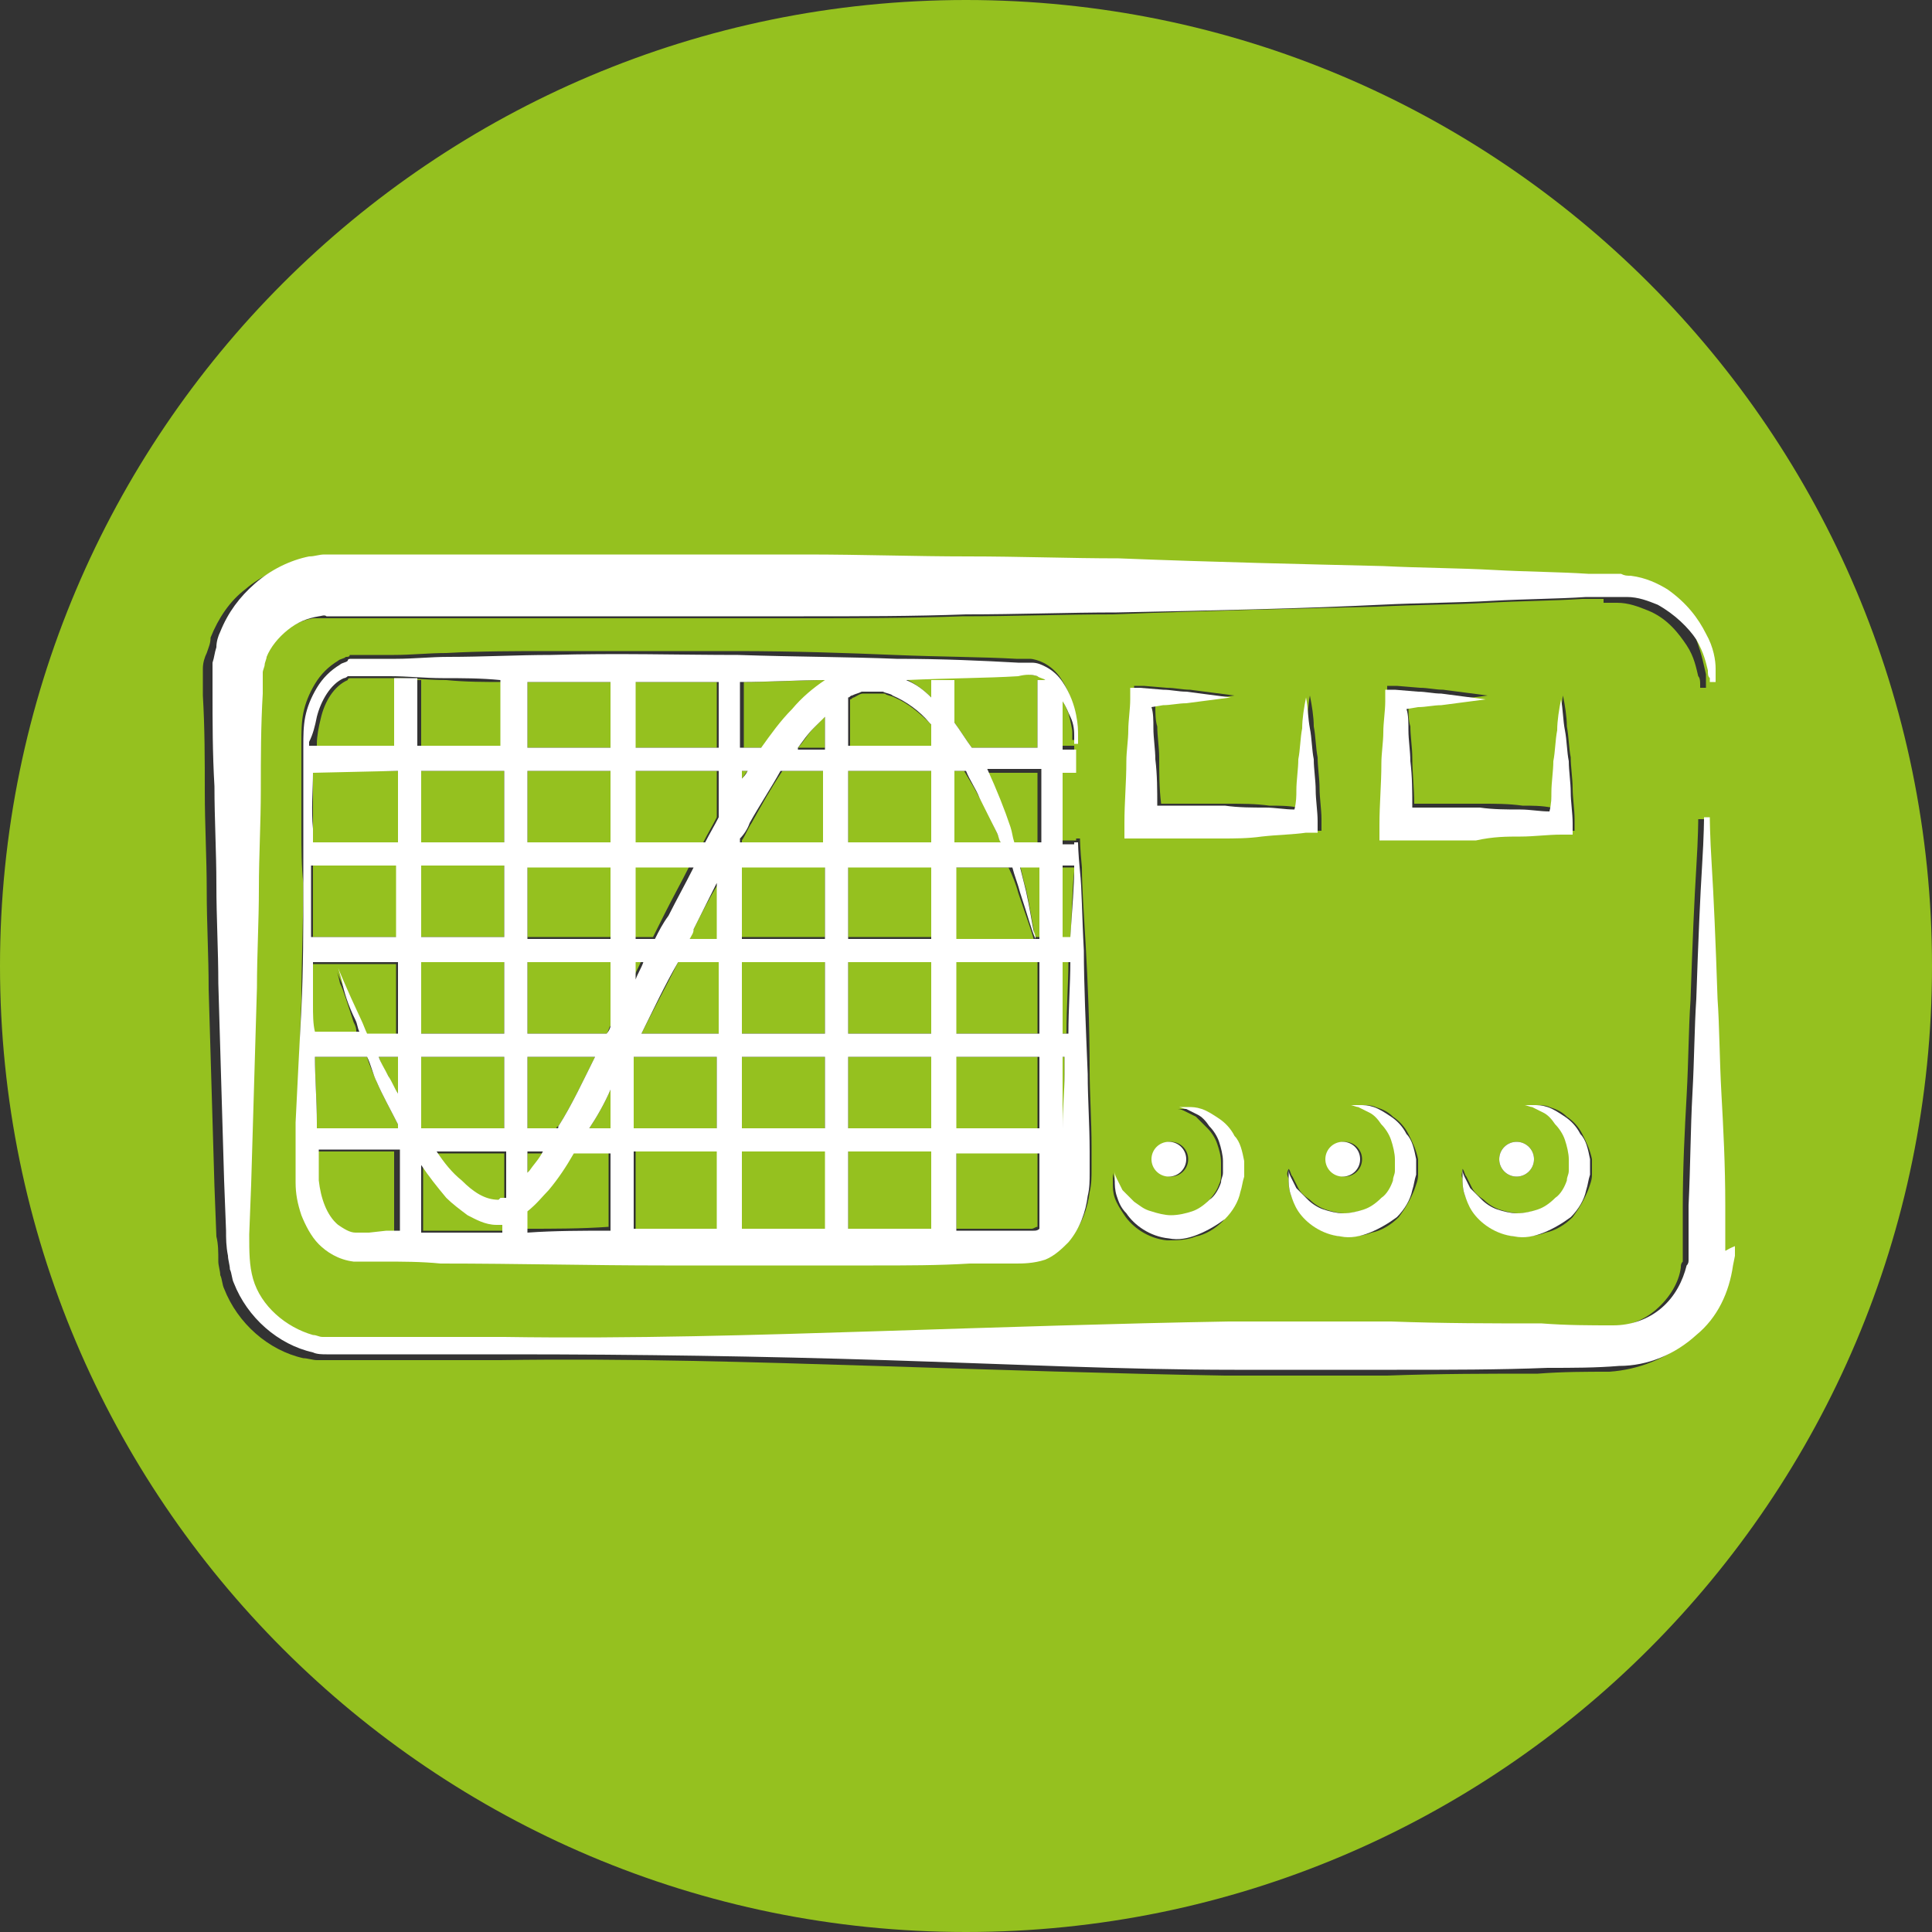 <?xml version="1.0" encoding="utf-8"?>
<!-- Generator: Adobe Illustrator 19.1.0, SVG Export Plug-In . SVG Version: 6.00 Build 0)  -->
<svg version="1.1" id="Ebene_1" xmlns="http://www.w3.org/2000/svg" xmlns:xlink="http://www.w3.org/1999/xlink" x="0px" y="0px"
	 viewBox="0 0 100 100" enable-background="new 0 0 100 100" xml:space="preserve">
<rect x="0" y="0" width="100" height="100" fill="#333333" stroke="none"/>
<g>
	<path fill="#95C11F" d="M37.2,49.8h-2.1c-0.6,1.2-1.3,2.5-1.9,3.7h4V49.8z"/>
	<path fill="#95C11F" d="M32.8,44.8v3.7h1c0.2-0.4,0.4-0.8,0.6-1.2c0.4-0.8,0.9-1.7,1.3-2.5H32.8z"/>
	<rect x="32.8" y="54.7" fill="#95C11F" width="4.3" height="3.7"/>
	<path fill="#95C11F" d="M31.6,59.6h-1.9c-0.4,0.7-0.8,1.3-1.3,1.9c-0.3,0.4-0.7,0.8-1.1,1.1c0,0,0,0-0.1,0v1c1.5,0,2.9,0,4.3-0.1
		V59.6z"/>
	<path fill="#95C11F" d="M35.9,48.1c-0.1,0.2-0.2,0.3-0.2,0.5h1.5v-2.9C36.7,46.5,36.3,47.3,35.9,48.1z"/>
	<path fill="#95C11F" d="M30.5,58.4h1.1v-2C31.3,57.1,30.9,57.8,30.5,58.4z"/>
	<rect x="38.4" y="44.8" fill="#95C11F" width="4.3" height="3.7"/>
	<rect x="38.4" y="54.7" fill="#95C11F" width="4.3" height="3.7"/>
	<path fill="#95C11F" d="M42.7,43.6v-3.7h-2.2c-0.6,0.9-1.1,1.8-1.6,2.7c-0.2,0.3-0.3,0.6-0.5,0.9v0.2H42.7z"/>
	<path fill="#95C11F" d="M42.1,37.7c-0.3,0.3-0.5,0.7-0.8,1h1.4v-1.7C42.5,37.3,42.3,37.5,42.1,37.7z"/>
	<rect x="38.4" y="49.8" fill="#95C11F" width="4.3" height="3.7"/>
	<path fill="#95C11F" d="M27.3,60.8c0,0,0.1-0.1,0.1-0.1c0.2-0.3,0.5-0.7,0.7-1h-0.8V60.8z"/>
	<path fill="#95C11F" d="M38.4,40.3c0.1-0.1,0.2-0.3,0.3-0.4h-0.3V40.3z"/>
	<path fill="#95C11F" d="M20.6,58.2c-0.4-0.8-0.8-1.5-1.1-2.2c-0.2-0.5-0.4-0.9-0.5-1.3h-2.7c0,1.1,0.1,2.3,0.1,3.4l0,0.3h4.2V58.2z
		"/>
	<path fill="#95C11F" d="M27.3,54.7v3.7h1.5c0,0,0-0.1,0.1-0.1c0.7-1.1,1.3-2.4,1.9-3.6H27.3z"/>
	<path fill="#95C11F" d="M20.6,43.6v-3.7h-4.4c0,0,0,0,0,0.1c0,1,0,2,0,3c0,0.2,0,0.5,0,0.7H20.6z"/>
	<path fill="#95C11F" d="M20.6,44.8h-4.4c0,0.4,0,0.7,0,1.1c0,0.9,0,1.8,0,2.6h4.4V44.8z"/>
	<path fill="#95C11F" d="M18.3,52.9c-0.3-0.9-0.5-1.6-0.7-2c-0.1-0.5-0.2-0.7-0.2-0.7s0.4,1,1.2,2.7c0.1,0.2,0.2,0.5,0.3,0.7h1.6
		v-3.7h-4.4c0,0.7,0,1.5,0,2.2c0,0.5,0,1,0,1.5h2.3C18.5,53.3,18.4,53.1,18.3,52.9z"/>
	<path fill="#95C11F" d="M50,0C22.4,0,0,22.4,0,50c0,27.6,22.4,50,50,50c27.6,0,50-22.4,50-50C100,22.4,77.6,0,50,0z M89.3,64.9
		l0,0.4l-0.1,0.5c-0.2,1.3-0.9,2.6-1.9,3.6c-1,0.9-2.5,1.5-4,1.6c-1.2,0-2.4,0-3.7,0.1c-2.5,0-5.1,0-7.8,0.1c-1.4,0-2.7,0-4.1,0
		c-1.4,0-2.8,0-4.3,0c-5.8-0.1-11.8-0.3-18.1-0.5c-6.3-0.2-12.8-0.4-19.4-0.3c-1.6,0-3.3,0-5,0c-0.8,0-1.7,0-2.5,0l-1.3,0l-0.2,0
		l-0.2,0l-0.3,0c-0.2,0-0.5-0.1-0.7-0.1c-1.8-0.4-3.4-1.8-4.1-3.6c-0.1-0.2-0.1-0.5-0.2-0.7c0-0.2-0.1-0.5-0.1-0.7
		c0-0.5,0-0.9-0.1-1.3l-0.1-2.6c-0.1-3.4-0.2-6.8-0.3-10.2c0-1.7-0.1-3.4-0.1-5.1c0-1.7-0.1-3.4-0.1-5.1c0-1.7,0-3.3-0.1-5l0-0.3
		l0-0.2l0-0.2l0-0.3c0-0.1,0-0.3,0-0.4c0-0.3,0.1-0.6,0.2-0.8c0.1-0.3,0.2-0.5,0.2-0.8c0.4-1,1-1.9,1.8-2.5c0.8-0.7,1.8-1.1,2.8-1.4
		c0.3,0,0.5-0.1,0.8-0.1l0.4,0c0.1,0,0.2,0,0.3,0c0.4,0,0.8,0,1.2,0c1.6,0,3.2,0,4.8,0c3.1,0,6.2,0,9.3,0c1.5,0,3,0,4.5,0
		c1.5,0,2.9,0,4.4,0c2.9,0,5.7,0,8.4,0.1c2.7,0,5.3,0.1,7.8,0.1c5,0.1,9.6,0.2,13.7,0.4c2,0.1,4,0.1,5.7,0.2
		c1.8,0.1,3.4,0.1,4.9,0.2c0.4,0,0.7,0,1.1,0l0.3,0l0.1,0l0.1,0l0,0l0.1,0c0.2,0,0.3,0,0.5,0.1c0.7,0.1,1.4,0.4,1.9,0.7
		c1.1,0.7,1.7,1.6,2,2.3c0.3,0.8,0.4,1.4,0.5,1.8c0,0.2,0,0.4,0,0.5c0,0.1,0,0.2,0,0.2h-0.3c0,0,0-0.1,0-0.2c0-0.1,0-0.3-0.1-0.4
		c-0.1-0.4-0.2-1-0.6-1.6c-0.4-0.6-1-1.4-2-1.8c-0.5-0.2-1-0.4-1.6-0.4c-0.1,0-0.3,0-0.5,0l-0.1,0h0c0,0,0,0,0,0l-0.1,0L83,31
		c-0.3,0-0.7,0-1.1,0c-1.5,0.1-3.1,0.1-4.9,0.2c-1.8,0.1-3.7,0.1-5.7,0.2c-4.1,0.1-8.7,0.2-13.7,0.4c-2.5,0-5.1,0.1-7.8,0.1
		C47,32,44.2,32,41.3,32c-1.4,0-2.9,0-4.4,0c-1.5,0-3,0-4.5,0c-3,0-6.1,0-9.3,0c-1.6,0-3.2,0-4.8,0c-0.4,0-0.8,0-1.2,0
		c-0.1,0-0.2,0-0.3,0l-0.2,0c-0.1,0-0.3,0-0.4,0c-0.6,0.1-1.1,0.4-1.6,0.7c-0.5,0.4-0.8,0.9-1.1,1.4c0,0.1-0.1,0.3-0.1,0.4
		c0,0.1-0.1,0.3-0.1,0.4c0,0.1,0,0.1,0,0.2l0,0.3l0,0.1c0,0,0,0.1,0,0l0,0.2l0,0.3c0,1.7,0,3.3-0.1,5c0,1.7-0.1,3.4-0.1,5.1
		c0,1.7-0.1,3.4-0.1,5.1c-0.1,3.4-0.2,6.8-0.3,10.2l-0.1,2.6c0,0.9-0.1,1.6,0.2,2.3c0.4,1.4,1.6,2.6,3.1,2.9c0.2,0,0.3,0.1,0.5,0.1
		l0.3,0l0.2,0l0.1,0l1.3,0c0.8,0,1.7,0,2.5,0c1.7,0,3.3,0,5,0c6.6,0,13.1-0.1,19.4-0.3c6.3-0.2,12.4-0.5,18.1-0.5c1.4,0,2.9,0,4.3,0
		c1.4,0,2.8,0,4.1,0c2.7,0,5.3,0,7.8,0.1c1.3,0,2.5,0,3.7,0.1c0.9,0,1.8-0.3,2.5-0.9c0.7-0.6,1.2-1.4,1.3-2.2c0-0.1,0-0.2,0.1-0.3
		l0-0.4l0-0.1c0,0.1,0,0,0,0v-0.1l0-0.2l0-0.4c0-0.5,0-1.1,0-1.6c0-2.1,0.1-4,0.2-5.8c0.1-1.8,0.1-3.5,0.2-4.9
		c0.1-3,0.2-5.3,0.3-6.9c0.1-1.6,0.1-2.5,0.1-2.5h0.3c0,0,0.1,0.9,0.1,2.5c0.1,1.6,0.2,3.9,0.3,6.9c0.1,1.5,0.1,3.1,0.2,4.9
		c0.1,1.8,0.1,3.7,0.2,5.8c0,0.5,0,1,0,1.6l0,0.4l0,0.2l0,0.1c0,0,0,0,0,0.1L89.3,64.9z M60.5,63c0.4,0,0.7-0.1,1.1-0.2
		c0.3-0.1,0.7-0.3,0.9-0.6c0.3-0.3,0.5-0.6,0.6-0.9c0.1-0.2,0.1-0.4,0.1-0.5c0-0.1,0-0.2,0-0.3c0-0.1,0-0.2,0-0.3
		c0-0.4-0.1-0.7-0.2-1c-0.1-0.3-0.3-0.6-0.5-0.8c-0.2-0.2-0.4-0.4-0.6-0.6c-0.2-0.1-0.4-0.2-0.6-0.3c-0.2-0.1-0.3-0.1-0.4-0.1
		c-0.1,0-0.2,0-0.2,0s0.1,0,0.2,0c0.1,0,0.3,0,0.5,0c0.2,0,0.5,0,0.7,0.1c0.3,0.1,0.6,0.2,0.9,0.5c0.3,0.2,0.6,0.5,0.8,0.9
		c0.2,0.4,0.4,0.8,0.5,1.3c0,0.1,0,0.2,0,0.4c0,0.1,0,0.2,0,0.4c0,0.3-0.1,0.5-0.2,0.8c-0.2,0.5-0.5,1-0.8,1.4
		c-0.4,0.4-0.9,0.7-1.4,0.8c-0.5,0.2-1,0.2-1.5,0.2c-1-0.1-1.8-0.7-2.2-1.3c-0.2-0.3-0.4-0.6-0.5-0.9c-0.1-0.3-0.1-0.5-0.1-0.8
		c0-0.2,0-0.4,0-0.5c0-0.1,0-0.2,0-0.2s0,0.1,0,0.2c0,0.1,0.1,0.3,0.1,0.4c0.1,0.2,0.2,0.4,0.3,0.6c0.1,0.2,0.3,0.4,0.6,0.6
		c0.2,0.2,0.5,0.4,0.8,0.5C59.9,62.9,60.2,63,60.5,63z M59.7,60c0-0.5,0.4-0.9,0.9-0.9c0.5,0,0.9,0.4,0.9,0.9c0,0.5-0.4,0.9-0.9,0.9
		C60.1,60.9,59.7,60.5,59.7,60z M63.4,43.3c-1.4,0-2.8,0-4.2,0l-0.8,0l0-0.8c0-1.1,0-2.1,0.1-3.2c0-0.5,0.1-1.1,0.1-1.6
		c0-0.5,0.1-1.1,0.1-1.6l0-0.6l0.5,0l1.2,0.1c0.4,0,0.8,0.1,1.2,0.1c0.8,0.1,1.5,0.2,2.3,0.3c-0.8,0.1-1.5,0.2-2.3,0.3
		c-0.4,0-0.8,0.1-1.2,0.1l-0.6,0.1c0,0.4,0,0.8,0.1,1.1c0,0.5,0.1,1.1,0.1,1.6c0,0.8,0,1.6,0.1,2.4c1.2,0,2.3,0,3.5,0
		c0.7,0,1.4,0,2.1,0.1c0.5,0,1,0,1.5,0.1c0-0.3,0-0.6,0.1-1c0-0.5,0.1-1.1,0.1-1.6c0.1-0.5,0.1-1.1,0.2-1.6c0.1-0.5,0.1-1.1,0.2-1.6
		c0.1,0.5,0.2,1.1,0.2,1.6c0.1,0.5,0.1,1.1,0.2,1.6c0,0.5,0.1,1.1,0.1,1.6c0,0.5,0.1,1.1,0.1,1.6l0,0.6l-0.6,0
		c-0.7,0-1.4,0.1-2.1,0.1C64.8,43.3,64.1,43.3,63.4,43.3z M66.7,60.5c0-0.1,0-0.2,0-0.2S66.7,60.4,66.7,60.5
		c0.1,0.1,0.1,0.3,0.2,0.4c0.1,0.2,0.2,0.4,0.3,0.6c0.1,0.2,0.3,0.4,0.6,0.6c0.2,0.2,0.5,0.4,0.8,0.5c0.3,0.1,0.7,0.2,1,0.2
		c0.4,0,0.7-0.1,1.1-0.2c0.3-0.1,0.7-0.3,0.9-0.6c0.3-0.3,0.5-0.6,0.6-0.9c0.1-0.2,0.1-0.4,0.1-0.5c0-0.1,0-0.2,0-0.3
		c0-0.1,0-0.2,0-0.3c0-0.4-0.1-0.7-0.2-1c-0.1-0.3-0.3-0.6-0.5-0.8c-0.2-0.2-0.4-0.4-0.6-0.6c-0.2-0.1-0.4-0.2-0.6-0.3
		c-0.2-0.1-0.3-0.1-0.4-0.1c-0.1,0-0.2,0-0.2,0s0.1,0,0.2,0c0.1,0,0.3,0,0.5,0c0.2,0,0.5,0,0.7,0.1c0.3,0.1,0.6,0.2,0.9,0.5
		c0.3,0.2,0.6,0.5,0.8,0.9c0.2,0.4,0.4,0.8,0.5,1.3c0,0.1,0,0.2,0,0.4c0,0.1,0,0.2,0,0.4c0,0.3-0.1,0.5-0.2,0.8
		c-0.2,0.5-0.5,1-0.8,1.4c-0.4,0.4-0.9,0.7-1.4,0.8c-0.5,0.2-1,0.2-1.5,0.2c-1-0.1-1.8-0.7-2.2-1.3c-0.2-0.3-0.4-0.6-0.5-0.9
		c-0.1-0.3-0.1-0.5-0.1-0.8C66.6,60.8,66.6,60.7,66.7,60.5z M68.7,60c0-0.5,0.4-0.9,0.9-0.9c0.5,0,0.9,0.4,0.9,0.9
		c0,0.5-0.4,0.9-0.9,0.9C69.1,60.9,68.7,60.5,68.7,60z M72.3,43.3l-0.8,0l0-0.8c0-1.1,0-2.1,0.1-3.2c0-0.5,0.1-1.1,0.1-1.6
		c0-0.5,0.1-1.1,0.1-1.6l0-0.6l0.5,0l1.2,0.1c0.4,0,0.8,0.1,1.2,0.1c0.8,0.1,1.5,0.2,2.3,0.3c-0.8,0.1-1.5,0.2-2.3,0.3
		c-0.4,0-0.8,0.1-1.2,0.1l-0.6,0.1c0,0.4,0,0.8,0.1,1.1c0,0.5,0.1,1.1,0.1,1.6c0,0.8,0.1,1.6,0.1,2.4c1.2,0,2.3,0,3.5,0
		c0.7,0,1.4,0,2.1,0.1c0.5,0,1,0,1.5,0.1c0-0.3,0-0.6,0.1-1c0-0.5,0.1-1.1,0.1-1.6c0.1-0.5,0.1-1.1,0.2-1.6c0.1-0.5,0.1-1.1,0.2-1.6
		c0.1,0.5,0.2,1.1,0.2,1.6c0.1,0.5,0.1,1.1,0.2,1.6c0,0.5,0.1,1.1,0.1,1.6c0,0.5,0.1,1.1,0.1,1.6l0,0.6l-0.6,0
		c-0.7,0-1.4,0.1-2.1,0.1c-0.7,0-1.4,0-2.1,0.1C75.1,43.3,73.7,43.3,72.3,43.3z M79.4,60c0,0.5-0.4,0.9-0.9,0.9
		c-0.5,0-0.9-0.4-0.9-0.9c0-0.5,0.4-0.9,0.9-0.9C79,59.1,79.4,59.5,79.4,60z M75.7,60.5c0-0.1,0-0.2,0-0.2S75.7,60.4,75.7,60.5
		c0.1,0.1,0.1,0.3,0.2,0.4c0.1,0.2,0.2,0.4,0.3,0.6c0.1,0.2,0.3,0.4,0.6,0.6c0.2,0.2,0.5,0.4,0.8,0.5c0.3,0.1,0.7,0.2,1,0.2
		c0.4,0,0.7-0.1,1.1-0.2c0.3-0.1,0.7-0.3,0.9-0.6c0.3-0.3,0.5-0.6,0.6-0.9c0.1-0.2,0.1-0.4,0.1-0.5c0-0.1,0-0.2,0-0.3
		c0-0.1,0-0.2,0-0.3c0-0.4-0.1-0.7-0.2-1c-0.1-0.3-0.3-0.6-0.5-0.8c-0.2-0.2-0.4-0.4-0.6-0.6c-0.2-0.1-0.4-0.2-0.6-0.3
		c-0.2-0.1-0.3-0.1-0.4-0.1c-0.1,0-0.2,0-0.2,0s0.1,0,0.2,0c0.1,0,0.3,0,0.5,0c0.2,0,0.5,0,0.7,0.1c0.3,0.1,0.6,0.2,0.9,0.5
		c0.3,0.2,0.6,0.5,0.8,0.9c0.2,0.4,0.4,0.8,0.5,1.3c0,0.1,0,0.2,0,0.4c0,0.1,0,0.2,0,0.4c0,0.3-0.1,0.5-0.2,0.8
		c-0.2,0.5-0.5,1-0.8,1.4c-0.4,0.4-0.9,0.7-1.4,0.8c-0.5,0.2-1,0.2-1.5,0.2c-1-0.1-1.8-0.7-2.2-1.3c-0.2-0.3-0.4-0.6-0.5-0.9
		c-0.1-0.3-0.1-0.5-0.1-0.8C75.6,60.8,75.7,60.7,75.7,60.5z M15.6,42.9c0-1,0-2,0-3c0-0.5,0-1,0-1.5c0-0.5,0-1,0.1-1.5
		c0.1-0.5,0.3-1,0.6-1.5c0.3-0.5,0.7-0.9,1.2-1.2c0.1-0.1,0.3-0.1,0.4-0.2c0.1,0,0.2,0,0.2-0.1c0.1,0,0.2,0,0.2,0l0.2,0l0.2,0l0.3,0
		c0.5,0,0.9,0,1.4,0c0.9,0,1.8-0.1,2.7-0.1c1.8-0.1,3.6-0.1,5.3-0.1c3.4,0,6.7,0,9.7,0c3,0,5.8,0.1,8.2,0.2c2.4,0.1,4.6,0.1,6.3,0.2
		c0.2,0,0.4,0,0.7,0c0.2,0,0.5,0.1,0.7,0.2c0.4,0.2,0.7,0.5,0.9,0.8c0,0,0,0,0,0h0v0c0.4,0.6,0.6,1.2,0.7,1.7
		c0.1,0.5,0.1,0.9,0.1,1.1c0,0.2,0,0.4,0,0.4l-0.2,0c0,0,0-0.1,0-0.4c0-0.2-0.1-0.6-0.2-1c-0.1-0.2-0.2-0.5-0.4-0.8v2.5h0.7v1.2H55
		v3.7h0.7c0,0,0-0.1,0-0.1h0.2c0,0,0,0.5,0.1,1.5c0,1,0.1,2.4,0.2,4.1c0.1,1.8,0.2,4,0.2,6.4c0,1.2,0.1,2.6,0.1,4c0,0.3,0,0.7,0,1.1
		c0,0.4,0,0.8-0.1,1.2c-0.1,0.8-0.4,1.7-1,2.4c-0.3,0.4-0.7,0.7-1.2,0.9c-0.6,0.2-1.1,0.2-1.5,0.2c-0.8,0-1.6,0-2.4,0
		c-1.6,0-3.3,0-5,0.1c-1.7,0-3.5,0-5.3,0c-1.8,0-3.7,0-5.5,0c-3.8,0-7.7-0.1-11.6-0.1c-1,0-2,0-3-0.1l-0.7,0l-0.4,0
		c-0.1,0-0.2,0-0.4,0c-0.7-0.1-1.3-0.4-1.8-0.9c-0.4-0.5-0.7-1-0.9-1.5c-0.2-0.6-0.3-1.1-0.3-1.7c0-0.1,0-0.3,0-0.4
		c0-0.2,0-0.3,0-0.4l0-0.8l0-1.5c0.1-2,0.1-4.1,0.2-6.1c0-2,0.1-4.1,0.1-6.1C15.6,44.9,15.6,43.9,15.6,42.9z"/>
	<path fill="#95C11F" d="M20.6,59.6h-4.2l0,0l0,0.8c0,0.1,0,0.3,0,0.4c0,0.1,0,0.3,0,0.4c0.1,0.9,0.5,1.8,1,2.3
		c0.3,0.3,0.6,0.4,0.9,0.4c0.1,0,0.2,0,0.3,0l0.4,0l0.7,0c0.2,0,0.5,0,0.7,0V59.6z"/>
	<rect x="43.9" y="44.8" fill="#95C11F" width="4.3" height="3.7"/>
	<rect x="49.4" y="54.7" fill="#95C11F" width="4.3" height="3.7"/>
	<path fill="#95C11F" d="M52.2,42.9c0.1,0.3,0.2,0.5,0.2,0.8h1.3v-3.7H51C51.5,40.9,51.9,41.9,52.2,42.9z"/>
	<path fill="#95C11F" d="M49.4,43.6h2.4c-0.1-0.2-0.1-0.3-0.2-0.5c-0.3-0.6-0.5-1.2-0.9-1.8c-0.2-0.4-0.5-0.9-0.8-1.4h-0.5V43.6z"/>
	<rect x="49.4" y="49.8" fill="#95C11F" width="4.3" height="3.7"/>
	<path fill="#95C11F" d="M53.8,44.8h-1c0.1,0.4,0.2,0.9,0.3,1.2c0.2,0.9,0.3,1.6,0.4,2.1c0,0.2,0,0.3,0.1,0.4h0.2V44.8z"/>
	<path fill="#95C11F" d="M49.4,48.6h4.1c-0.1-0.4-0.4-1.2-0.8-2.4c-0.1-0.4-0.3-0.9-0.5-1.3h-2.9V48.6z"/>
	<path fill="#95C11F" d="M32.8,50.6c0.1-0.3,0.3-0.6,0.4-0.9h-0.4V50.6z"/>
	<path fill="#95C11F" d="M53.8,59.6h-4.3v4c0.3,0,0.6,0,0.8,0c0.8,0,1.6,0,2.4,0l0.3,0l0.1,0c0,0,0,0,0,0l0,0l0.1,0l0.1,0
		c0,0,0,0,0,0c0,0,0.1,0,0.1,0c0.1,0,0.2-0.1,0.3-0.1V59.6z"/>
	<path fill="#95C11F" d="M20.1,55.7c0.1,0.3,0.3,0.6,0.5,0.9v-1.9h-1C19.7,55,19.9,55.4,20.1,55.7z"/>
	<path fill="#95C11F" d="M55,59.6v1c0,0,0,0,0,0C55,60.3,55,60,55,59.6L55,59.6z"/>
	<path fill="#95C11F" d="M48.2,59.6h-4.3v4c0.4,0,0.9,0,1.3,0c1,0,2,0,3,0V59.6z"/>
	<path fill="#95C11F" d="M26.1,63.3c-0.1,0-0.1,0-0.1,0l-0.1,0l0,0l-0.1,0l0,0c-0.6,0-1.1-0.3-1.5-0.5c-0.4-0.3-0.8-0.6-1.1-0.9
		c-0.5-0.5-1-1.1-1.3-1.7v3.5c0.3,0,0.7,0,1,0c1.1,0,2.2,0,3.3,0V63.3z"/>
	<path fill="#95C11F" d="M37.2,59.6h-4.3v4c0.5,0,1,0,1.6,0c0.9,0,1.8,0,2.8,0V59.6z"/>
	<path fill="#95C11F" d="M42.7,59.6h-4.3v4c0.5,0,1.1,0,1.6,0c0.9,0,1.8,0,2.8,0V59.6z"/>
	<path fill="#95C11F" d="M55,58.4L55,58.4c0.1-1,0.1-1.9,0.1-2.8c0-0.3,0-0.6,0-0.9H55V58.4z"/>
	<path fill="#95C11F" d="M55,49.8v3.7h0.2c0-1.4,0.1-2.6,0.1-3.7H55z"/>
	<path fill="#95C11F" d="M32.8,38.7h4.3v-3.4c-1.4,0-2.8,0-4.3,0V38.7z"/>
	<path fill="#95C11F" d="M20.6,38.7v-3.5h1.2v3.5h4.3v-3.4c-1,0-2,0-3-0.1c-0.9,0-1.8-0.1-2.7-0.1c-0.5,0-0.9,0-1.4,0l-0.3,0l-0.1,0
		l0,0c0,0,0,0,0,0l-0.2,0c-0.1,0-0.1,0-0.1,0c0,0-0.1,0-0.1,0c-0.1,0-0.2,0-0.2,0.1c-0.7,0.3-1.2,1.1-1.4,2
		c-0.1,0.4-0.2,0.9-0.2,1.3c0,0.1,0,0.1,0,0.2H20.6z"/>
	<path fill="#95C11F" d="M27.3,38.7h4.3v-3.4c-1.1,0-2.1,0-3.2,0c-0.4,0-0.7,0-1.1,0V38.7z"/>
	<path fill="#95C11F" d="M48.2,36.1v-0.9h1.2v2.2c0.3,0.4,0.6,0.9,0.9,1.3h3.4v-3.5h0.4C54,35.1,53.9,35,53.7,35
		c-0.3-0.1-0.6-0.1-1.1-0.1c-1.6,0.1-3.6,0.1-5.8,0.2C47.4,35.4,47.8,35.7,48.2,36.1z"/>
	<path fill="#95C11F" d="M55,48.6h0.4c0.1-1.5,0.1-2.7,0.2-3.5c0-0.1,0-0.1,0-0.2H55V48.6z"/>
	<rect x="43.9" y="49.8" fill="#95C11F" width="4.3" height="3.7"/>
	<path fill="#95C11F" d="M38.4,38.7h1.1c0.5-0.7,1-1.4,1.6-2c0.5-0.5,1-1,1.7-1.5v0c-1.4,0-2.8,0.1-4.3,0.1V38.7z"/>
	<path fill="#95C11F" d="M32.8,43.6h3.6c0.2-0.4,0.5-0.9,0.7-1.3v-2.4h-4.3V43.6z"/>
	<path fill="#95C11F" d="M27.3,49.8v3.7h4.1c0.1-0.1,0.1-0.3,0.2-0.4v-3.3H27.3z"/>
	<path fill="#95C11F" d="M48.2,37.5c-0.6-0.6-1.2-1.1-1.9-1.4c-0.2-0.1-0.4-0.1-0.5-0.2l-0.3,0l-0.1,0c0,0-0.1,0-0.2,0l-0.3,0
		c0,0-0.1,0-0.2,0c-0.2,0-0.3,0.1-0.5,0.2c-0.1,0-0.1,0.1-0.2,0.1v2.6h4.3L48.2,37.5C48.2,37.6,48.2,37.6,48.2,37.5z"/>
	<rect x="43.9" y="54.7" fill="#95C11F" width="4.3" height="3.7"/>
	<rect x="21.8" y="54.7" fill="#95C11F" width="4.3" height="3.7"/>
	<rect x="27.3" y="44.8" fill="#95C11F" width="4.3" height="3.7"/>
	<rect x="27.3" y="39.9" fill="#95C11F" width="4.3" height="3.7"/>
	<rect x="21.8" y="39.9" fill="#95C11F" width="4.3" height="3.7"/>
	<rect x="21.8" y="49.8" fill="#95C11F" width="4.3" height="3.7"/>
	<path fill="#95C11F" d="M25.9,62C26,62,25.9,62,25.9,62C26,62,26,62,26.1,62v-2.3h-3.6c0.4,0.5,0.8,1,1.3,1.5
		c0.6,0.5,1.3,0.9,1.9,1L25.9,62L25.9,62z"/>
	<rect x="43.9" y="39.9" fill="#95C11F" width="4.3" height="3.7"/>
	<rect x="21.8" y="44.8" fill="#95C11F" width="4.3" height="3.7"/>
	<path fill="#FFFFFF" d="M89.3,64.7L89.3,64.7l0-0.3l0-0.4c0-0.5,0-1.1,0-1.6c0-2.1-0.1-4-0.2-5.8c-0.1-1.8-0.1-3.5-0.2-4.9
		c-0.1-3-0.2-5.3-0.3-6.9c-0.1-1.6-0.1-2.5-0.1-2.5h-0.3c0,0,0,0.9-0.1,2.5c-0.1,1.6-0.2,3.9-0.3,6.9c-0.1,1.5-0.1,3.1-0.2,4.9
		c-0.1,1.8-0.1,3.7-0.2,5.8c0,0.5,0,1,0,1.6l0,0.4l0,0.2v0.1c0,0,0,0.1,0,0l0,0.1l0,0.4c0,0.1,0,0.2-0.1,0.3
		c-0.2,0.8-0.6,1.6-1.3,2.2c-0.7,0.6-1.6,0.9-2.5,0.9c-1.2,0-2.4,0-3.7-0.1c-2.5,0-5.1,0-7.8-0.1c-1.4,0-2.7,0-4.1,0
		c-1.4,0-2.8,0-4.3,0c-5.8,0.1-11.8,0.3-18.1,0.5c-6.3,0.2-12.8,0.4-19.4,0.3c-1.6,0-3.3,0-5,0c-0.8,0-1.7,0-2.5,0l-1.3,0l-0.1,0
		l-0.2,0l-0.3,0c-0.2,0-0.3-0.1-0.5-0.1c-1.4-0.4-2.7-1.5-3.1-2.9c-0.2-0.7-0.2-1.4-0.2-2.3l0.1-2.6c0.1-3.4,0.2-6.8,0.3-10.2
		c0-1.7,0.1-3.4,0.1-5.1c0-1.7,0.1-3.4,0.1-5.1c0-1.7,0-3.3,0.1-5l0-0.3l0-0.2c0,0.1,0,0,0,0l0-0.1l0-0.3c0-0.1,0-0.1,0-0.2
		c0-0.1,0.1-0.3,0.1-0.4c0-0.1,0.1-0.3,0.1-0.4c0.2-0.5,0.6-1,1.1-1.4c0.5-0.4,1-0.6,1.6-0.7c0.1,0,0.3-0.1,0.4,0l0.2,0
		c0.1,0,0.2,0,0.3,0c0.4,0,0.8,0,1.2,0c1.6,0,3.2,0,4.8,0c3.1,0,6.2,0,9.3,0c1.5,0,3,0,4.5,0c1.5,0,2.9,0,4.4,0c2.9,0,5.7,0,8.4-0.1
		c2.7,0,5.3-0.1,7.8-0.1c5-0.1,9.6-0.2,13.7-0.4c2-0.1,4-0.1,5.7-0.2c1.8-0.1,3.4-0.1,4.9-0.2c0.4,0,0.7,0,1.1,0l0.3,0l0.1,0
		c0,0,0,0,0,0h0l0.1,0c0.2,0,0.3,0,0.5,0c0.6,0,1.1,0.2,1.6,0.4c0.9,0.5,1.6,1.2,2,1.8c0.4,0.7,0.5,1.2,0.6,1.6c0,0.2,0,0.3,0.1,0.4
		c0,0.1,0,0.2,0,0.2h0.3c0,0,0-0.1,0-0.2c0-0.1,0-0.3,0-0.5c0-0.4-0.1-1.1-0.5-1.8c-0.4-0.8-1-1.6-2-2.3c-0.5-0.3-1.1-0.6-1.9-0.7
		c-0.2,0-0.3,0-0.5-0.1l-0.1,0l0,0l-0.1,0l-0.1,0l-0.3,0c-0.3,0-0.7,0-1.1,0c-1.5-0.1-3.1-0.1-4.9-0.2c-1.8-0.1-3.7-0.1-5.7-0.2
		c-4.1-0.1-8.7-0.2-13.7-0.4c-2.5,0-5.1-0.1-7.8-0.1c-2.7,0-5.5-0.1-8.4-0.1c-1.4,0-2.9,0-4.4,0c-1.5,0-3,0-4.5,0c-3,0-6.1,0-9.3,0
		c-1.6,0-3.2,0-4.8,0c-0.4,0-0.8,0-1.2,0c-0.1,0-0.2,0-0.3,0l-0.4,0c-0.3,0-0.5,0.1-0.8,0.1c-1,0.2-2,0.7-2.8,1.4
		c-0.8,0.7-1.4,1.5-1.8,2.5c-0.1,0.2-0.2,0.5-0.2,0.8c-0.1,0.3-0.1,0.5-0.2,0.8c0,0.1,0,0.3,0,0.4l0,0.3l0,0.2l0,0.2l0,0.3
		c0,1.7,0,3.3,0.1,5c0,1.7,0.1,3.4,0.1,5.1c0,1.7,0.1,3.4,0.1,5.1c0.1,3.4,0.2,6.8,0.3,10.2l0.1,2.6c0,0.4,0,0.8,0.1,1.3
		c0,0.2,0.1,0.5,0.1,0.7c0.1,0.2,0.1,0.5,0.2,0.7c0.7,1.8,2.3,3.2,4.1,3.6c0.2,0.1,0.5,0.1,0.7,0.1l0.3,0l0.2,0l0.2,0l1.3,0
		c0.8,0,1.7,0,2.5,0c1.7,0,3.3,0,5,0c6.6,0,13.1,0.1,19.4,0.3c6.3,0.2,12.4,0.5,18.1,0.5c1.4,0,2.9,0,4.3,0c1.4,0,2.8,0,4.1,0
		c2.7,0,5.3,0,7.8-0.1c1.3,0,2.5,0,3.7-0.1c1.5,0,2.9-0.6,4-1.6c1.1-0.9,1.7-2.2,1.9-3.6l0.1-0.5l0-0.4l0-0.1
		C89.3,64.7,89.3,64.8,89.3,64.7z"/>
	<path fill="#FFFFFF" d="M15.3,58.1l0,1.5l0,0.8c0,0.1,0,0.2,0,0.4c0,0.1,0,0.2,0,0.4c0,0.6,0.1,1.1,0.3,1.7
		c0.2,0.5,0.5,1.1,0.9,1.5c0.4,0.4,1,0.8,1.8,0.9c0.2,0,0.3,0,0.4,0l0.4,0l0.7,0c1,0,2,0,3,0.1c4,0,7.8,0.1,11.6,0.1
		c1.9,0,3.7,0,5.5,0c1.8,0,3.6,0,5.3,0c1.7,0,3.4,0,5-0.1c0.8,0,1.6,0,2.4,0c0.3,0,0.9,0,1.5-0.2c0.5-0.2,0.9-0.6,1.2-0.9
		c0.6-0.7,0.9-1.6,1-2.4c0.1-0.4,0.1-0.8,0.1-1.2c0-0.4,0-0.7,0-1.1c0-1.4-0.1-2.7-0.1-4c-0.1-2.5-0.2-4.7-0.2-6.4
		c-0.1-1.8-0.1-3.2-0.2-4.1c-0.1-1-0.1-1.5-0.1-1.5h-0.2c0,0,0,0,0,0.1H55v-3.7h0.7v-1.2H55v-2.5c0.2,0.3,0.3,0.6,0.4,0.8
		c0.2,0.4,0.2,0.8,0.2,1c0,0.2,0,0.4,0,0.4l0.2,0c0,0,0-0.1,0-0.4c0-0.3,0-0.6-0.1-1.1c-0.1-0.5-0.3-1.1-0.7-1.7v0h0c0,0,0,0,0,0
		c-0.2-0.3-0.5-0.6-0.9-0.8c-0.2-0.1-0.4-0.2-0.7-0.2c-0.3,0-0.4,0-0.7,0c-1.8-0.1-3.9-0.2-6.3-0.2c-2.4-0.1-5.2-0.1-8.2-0.2
		c-3,0-6.3-0.1-9.7,0c-1.7,0-3.5,0.1-5.3,0.1c-0.9,0-1.8,0.1-2.7,0.1c-0.5,0-0.9,0-1.4,0l-0.3,0l-0.2,0l-0.2,0c0,0-0.1,0-0.2,0
		c-0.1,0-0.2,0-0.2,0.1c-0.1,0.1-0.3,0.1-0.4,0.2c-0.5,0.3-0.9,0.7-1.2,1.2c-0.3,0.5-0.5,1-0.6,1.5c-0.1,0.5-0.1,1-0.1,1.5
		c0,0.5,0,1,0,1.5c0,1,0,2,0,3c0,1,0,2,0,3c0,2,0,4-0.1,6.1C15.5,54,15.4,56.1,15.3,58.1z M19.1,63.8l-0.4,0c-0.1,0-0.3,0-0.3,0
		c-0.3,0-0.6-0.2-0.9-0.4c-0.6-0.5-0.9-1.4-1-2.3c0-0.1,0-0.2,0-0.4c0-0.1,0-0.2,0-0.4l0-0.8l0,0h4.2v4.2c-0.2,0-0.5,0-0.7,0
		L19.1,63.8z M16.4,58.1c0-1.1-0.1-2.3-0.1-3.4H19c0.2,0.4,0.3,0.9,0.5,1.3c0.3,0.7,0.7,1.4,1.1,2.2v0.2h-4.2L16.4,58.1z M16.2,52
		c0-0.7,0-1.5,0-2.2h4.4v3.7H19c-0.1-0.2-0.2-0.5-0.3-0.7c-0.8-1.7-1.2-2.7-1.2-2.7s0.1,0.3,0.2,0.7c0.1,0.5,0.3,1.2,0.7,2
		c0.1,0.2,0.1,0.4,0.2,0.6h-2.3C16.2,53,16.2,52.5,16.2,52z M16.1,45.9c0-0.4,0-0.7,0-1.1h4.4v3.7h-4.4
		C16.1,47.7,16.1,46.8,16.1,45.9z M16.2,40C16.2,39.9,16.2,39.9,16.2,40l4.4-0.1v3.7h-4.4c0-0.2,0-0.5,0-0.7
		C16.1,41.9,16.2,40.9,16.2,40z M53.6,48.6c0-0.1,0-0.2-0.1-0.4c-0.1-0.5-0.2-1.2-0.4-2.1c-0.1-0.4-0.2-0.8-0.3-1.2h1v3.7H53.6z
		 M52.8,46.2c0.4,1.2,0.6,2,0.8,2.4h-4.1v-3.7h2.9C52.5,45.3,52.7,45.8,52.8,46.2z M53.8,49.8v3.7h-4.3v-3.7H53.8z M53.8,54.7v3.7
		h-4.3v-3.7H53.8z M53.8,43.6h-1.3c-0.1-0.3-0.1-0.5-0.2-0.8c-0.3-0.9-0.7-1.9-1.2-3h2.8V43.6z M50.7,41.3c0.3,0.6,0.6,1.2,0.9,1.8
		c0.1,0.2,0.1,0.4,0.2,0.5h-2.4v-3.7H50C50.2,40.4,50.5,40.8,50.7,41.3z M28.8,58.4h-1.5v-3.7h3.5c-0.6,1.2-1.2,2.5-1.9,3.6
		C28.9,58.4,28.9,58.4,28.8,58.4z M28.1,59.6c-0.2,0.4-0.5,0.7-0.7,1c0,0-0.1,0.1-0.1,0.1v-1.1H28.1z M27.3,62.7
		C27.3,62.7,27.4,62.6,27.3,62.7c0.5-0.4,0.8-0.8,1.1-1.1c0.5-0.6,0.9-1.2,1.3-1.9h1.9v4c-1.4,0-2.9,0-4.3,0.1V62.7z M30.5,58.4
		c0.4-0.6,0.8-1.3,1.1-2v2H30.5z M33.9,48.6h-1v-3.7h3c-0.4,0.8-0.9,1.7-1.3,2.5C34.3,47.8,34.1,48.2,33.9,48.6z M33.3,49.8
		c-0.1,0.3-0.3,0.6-0.4,0.9v-0.9H33.3z M35.1,49.8h2.1v3.7h-4C33.8,52.3,34.4,51,35.1,49.8z M32.8,54.7h4.3v3.7h-4.3V54.7z
		 M35.7,48.6c0.1-0.2,0.2-0.3,0.2-0.5c0.4-0.8,0.8-1.6,1.2-2.4v2.9H35.7z M38.8,42.6c0.5-0.9,1.1-1.8,1.6-2.7h2.2v3.7h-4.3v-0.2
		C38.5,43.2,38.7,42.9,38.8,42.6z M38.4,40.3v-0.4h0.3C38.6,40.1,38.5,40.2,38.4,40.3z M38.4,48.6v-3.7h4.3v3.7H38.4z M42.7,49.8
		v3.7h-4.3v-3.7H42.7z M38.4,54.7h4.3v3.7h-4.3V54.7z M41.3,38.7c0.3-0.4,0.5-0.7,0.8-1c0.2-0.2,0.4-0.4,0.6-0.6v1.7H41.3z
		 M43.9,48.6v-3.7h4.3v3.7H43.9z M48.2,49.8v3.7h-4.3v-3.7H48.2z M43.9,43.6v-3.7h4.3v3.7H43.9z M43.9,54.7h4.3v3.7h-4.3V54.7z
		 M43.9,38.7v-2.6c0.1,0,0.1-0.1,0.2-0.1c0.2-0.1,0.3-0.1,0.5-0.2c0.1,0,0.2,0,0.2,0l0.3,0c0.1,0,0.1,0,0.2,0l0.1,0l0.3,0
		c0.2,0.1,0.4,0.1,0.5,0.2c0.7,0.3,1.4,0.8,1.9,1.4c0,0,0.1,0.1,0.1,0.1v1.1H43.9z M42.7,35.2c-0.6,0.4-1.2,0.9-1.7,1.5
		c-0.6,0.6-1.1,1.3-1.6,2h-1.1v-3.4C39.9,35.3,41.3,35.2,42.7,35.2L42.7,35.2z M37.2,42.3c-0.2,0.4-0.5,0.9-0.7,1.3h-3.6v-3.7h4.3
		V42.3z M31.4,53.5h-4.1v-3.7h4.3v3.3C31.6,53.2,31.5,53.4,31.4,53.5z M27.3,48.6v-3.7h4.3v3.7H27.3z M31.6,43.6h-4.3v-3.7h4.3V43.6
		z M25.8,62.1c-0.7,0-1.3-0.4-1.9-1c-0.5-0.4-0.9-0.9-1.3-1.5h3.6V62C26,62,26,62,26,62c0,0,0,0-0.1,0L25.8,62.1L25.8,62.1z
		 M26.1,43.6h-4.3v-3.7h4.3V43.6z M26.1,44.8v3.7h-4.3v-3.7H26.1z M26.1,49.8v3.7h-4.3v-3.7H26.1z M26.1,54.7v3.7h-4.3v-3.7H26.1z
		 M20.6,56.6c-0.2-0.3-0.3-0.6-0.5-0.9c-0.2-0.4-0.4-0.7-0.5-1h1V56.6z M21.8,63.8v-3.5c0.4,0.6,0.8,1.1,1.3,1.7
		c0.3,0.3,0.7,0.6,1.1,0.9c0.4,0.2,0.9,0.5,1.5,0.5l0,0l0.1,0l0,0l0.1,0c0,0,0.1,0,0.1,0v0.4c-1.1,0-2.2,0-3.3,0
		C22.5,63.8,22.1,63.8,21.8,63.8z M32.8,63.6v-4h4.3v4c-0.9,0-1.8,0-2.8,0C33.9,63.6,33.4,63.6,32.8,63.6z M38.4,63.6v-4h4.3v4
		c-0.9,0-1.8,0-2.8,0C39.4,63.6,38.9,63.6,38.4,63.6z M43.9,63.6v-4h4.3v4c-1,0-2,0-3,0C44.8,63.6,44.3,63.6,43.9,63.6z M53.4,63.7
		C53.3,63.7,53.3,63.7,53.4,63.7l-0.2,0l-0.1,0l0,0c0,0,0,0,0,0l-0.1,0l-0.3,0c-0.8,0-1.6,0-2.4,0c-0.3,0-0.6,0-0.8,0v-4h4.3v3.9
		c-0.1,0.1-0.2,0.1-0.3,0.1C53.4,63.7,53.4,63.7,53.4,63.7z M55,60.7v-1h0C55,60,55,60.3,55,60.7C55,60.7,55,60.7,55,60.7z
		 M55.1,54.7c0,0.3,0,0.6,0,0.9c0,0.9-0.1,1.8-0.1,2.8H55v-3.7H55.1z M55,53.5v-3.7h0.4c0,1.1-0.1,2.4-0.1,3.7H55z M55.6,44.8
		c0,0.1,0,0.1,0,0.2c0,0.8-0.1,2-0.2,3.5H55v-3.7H55.6z M53.7,35c0.1,0.1,0.3,0.1,0.4,0.2h-0.4v3.5h-3.4c-0.3-0.4-0.6-0.9-0.9-1.3
		v-2.2h-1.2v0.9c-0.4-0.4-0.8-0.7-1.3-0.9c2.2-0.1,4.2-0.1,5.8-0.2C53.1,34.9,53.4,34.9,53.7,35z M37.2,35.3v3.4h-4.3v-3.4
		C34.3,35.3,35.8,35.3,37.2,35.3z M31.6,35.3v3.4h-4.3v-3.4c0.4,0,0.7,0,1.1,0C29.5,35.3,30.6,35.3,31.6,35.3z M16.4,37.1
		c0.2-0.8,0.7-1.7,1.4-2c0.1,0,0.2-0.1,0.2-0.1c0,0,0.1,0,0.1,0c0,0,0.1,0,0.1,0l0.2,0c0,0,0,0,0,0l0,0l0.1,0l0.3,0
		c0.5,0,0.9,0,1.4,0c0.9,0,1.8,0.1,2.7,0.1c1,0,2,0,3,0.1v3.4h-4.3v-3.5h-1.2v3.5h-4.4c0-0.1,0-0.1,0-0.2
		C16.2,38,16.3,37.6,16.4,37.1z"/>
	<path fill="#FFFFFF" d="M58.7,62.2c-0.2-0.2-0.4-0.4-0.6-0.6c-0.1-0.2-0.2-0.4-0.3-0.6c-0.1-0.2-0.1-0.3-0.1-0.4c0-0.1,0-0.2,0-0.2
		s0,0.1,0,0.2c0,0.1,0,0.3,0,0.5c0,0.2,0,0.5,0.1,0.8c0.1,0.3,0.2,0.6,0.5,0.9c0.4,0.6,1.2,1.2,2.2,1.3c0.5,0.1,1,0,1.5-0.2
		c0.5-0.2,1-0.5,1.4-0.8c0.4-0.4,0.7-0.9,0.8-1.4c0.1-0.3,0.1-0.5,0.2-0.8c0-0.2,0-0.2,0-0.4c0-0.2,0-0.3,0-0.4
		c-0.1-0.5-0.2-1-0.5-1.3c-0.2-0.4-0.5-0.7-0.8-0.9c-0.3-0.2-0.6-0.4-0.9-0.5c-0.3-0.1-0.5-0.1-0.7-0.1c-0.2,0-0.4,0-0.5,0
		c-0.1,0-0.2,0-0.2,0s0.1,0,0.2,0c0.1,0,0.3,0.1,0.4,0.1c0.2,0.1,0.4,0.2,0.6,0.3c0.2,0.1,0.4,0.3,0.6,0.6c0.2,0.2,0.4,0.5,0.5,0.8
		c0.1,0.3,0.2,0.7,0.2,1c0,0.1,0,0.2,0,0.3c0,0.1,0,0.2,0,0.3c0,0.2-0.1,0.3-0.1,0.5c-0.1,0.3-0.3,0.7-0.6,0.9
		c-0.3,0.3-0.6,0.5-0.9,0.6c-0.3,0.1-0.7,0.2-1.1,0.2c-0.3,0-0.7-0.1-1-0.2C59.2,62.6,59,62.4,58.7,62.2z"/>
	<ellipse fill="#FFFFFF" cx="60.5" cy="60" rx="0.9" ry="0.9"/>
	<path fill="#FFFFFF" d="M67.2,62.7c0.4,0.6,1.2,1.2,2.2,1.3c0.5,0.1,1,0,1.5-0.2c0.5-0.2,1-0.5,1.4-0.8c0.4-0.4,0.7-0.9,0.8-1.4
		c0.1-0.3,0.1-0.5,0.2-0.8c0-0.2,0-0.2,0-0.4c0-0.2,0-0.3,0-0.4c-0.1-0.5-0.2-1-0.5-1.3c-0.2-0.4-0.5-0.7-0.8-0.9
		c-0.3-0.2-0.6-0.4-0.9-0.5c-0.3-0.1-0.5-0.1-0.7-0.1c-0.2,0-0.4,0-0.5,0c-0.1,0-0.2,0-0.2,0s0.1,0,0.2,0c0.1,0,0.3,0.1,0.4,0.1
		c0.2,0.1,0.4,0.2,0.6,0.3c0.2,0.1,0.4,0.3,0.6,0.6c0.2,0.2,0.4,0.5,0.5,0.8c0.1,0.3,0.2,0.7,0.2,1c0,0.1,0,0.2,0,0.3
		c0,0.1,0,0.2,0,0.3c0,0.2-0.1,0.3-0.1,0.5c-0.1,0.3-0.3,0.7-0.6,0.9c-0.3,0.3-0.6,0.5-0.9,0.6c-0.3,0.1-0.7,0.2-1.1,0.2
		c-0.3,0-0.7-0.1-1-0.2c-0.3-0.1-0.6-0.3-0.8-0.5c-0.2-0.2-0.4-0.4-0.6-0.6c-0.1-0.2-0.2-0.4-0.3-0.6c-0.1-0.2-0.1-0.3-0.1-0.4
		c0-0.1,0-0.2,0-0.2s0,0.1,0,0.2c0,0.1,0,0.3,0,0.5c0,0.2,0,0.5,0.1,0.8C66.9,62.1,67,62.4,67.2,62.7z"/>
	<ellipse fill="#FFFFFF" cx="69.5" cy="60" rx="0.9" ry="0.9"/>
	<path fill="#FFFFFF" d="M76.2,62.7c0.4,0.6,1.2,1.2,2.2,1.3c0.5,0.1,1,0,1.5-0.2c0.5-0.2,1-0.5,1.4-0.8c0.4-0.4,0.7-0.9,0.8-1.4
		c0.1-0.3,0.1-0.5,0.2-0.8c0-0.2,0-0.2,0-0.4c0-0.2,0-0.3,0-0.4c-0.1-0.5-0.2-1-0.5-1.3c-0.2-0.4-0.5-0.7-0.8-0.9
		c-0.3-0.2-0.6-0.4-0.9-0.5c-0.3-0.1-0.5-0.1-0.7-0.1c-0.2,0-0.4,0-0.5,0c-0.1,0-0.2,0-0.2,0s0.1,0,0.2,0c0.1,0,0.3,0.1,0.4,0.1
		c0.2,0.1,0.4,0.2,0.6,0.3c0.2,0.1,0.4,0.3,0.6,0.6c0.2,0.2,0.4,0.5,0.5,0.8c0.1,0.3,0.2,0.7,0.2,1c0,0.1,0,0.2,0,0.3
		c0,0.1,0,0.2,0,0.3c0,0.2-0.1,0.3-0.1,0.5c-0.1,0.3-0.3,0.7-0.6,0.9c-0.3,0.3-0.6,0.5-0.9,0.6c-0.3,0.1-0.7,0.2-1.1,0.2
		c-0.3,0-0.7-0.1-1-0.2c-0.3-0.1-0.6-0.3-0.8-0.5c-0.2-0.2-0.4-0.4-0.6-0.6c-0.1-0.2-0.2-0.4-0.3-0.6c-0.1-0.2-0.1-0.3-0.1-0.4
		c0-0.1,0-0.2,0-0.2s0,0.1,0,0.2c0,0.1,0,0.3,0,0.5c0,0.2,0,0.5,0.1,0.8C75.9,62.1,76,62.4,76.2,62.7z"/>
	<ellipse fill="#FFFFFF" cx="78.5" cy="60" rx="0.9" ry="0.9"/>
	<path fill="#FFFFFF" d="M67.6,43.1l0.6,0l0-0.6c0-0.5-0.1-1.1-0.1-1.6c0-0.5-0.1-1.1-0.1-1.6c-0.1-0.5-0.1-1.1-0.2-1.6
		c-0.1-0.5-0.1-1.1-0.2-1.6c-0.1,0.5-0.2,1.1-0.2,1.6c-0.1,0.5-0.1,1.1-0.2,1.6c0,0.5-0.1,1.1-0.1,1.6c0,0.3,0,0.6-0.1,1
		c-0.5,0-1-0.1-1.5-0.1c-0.7,0-1.4,0-2.1-0.1c-1.2,0-2.3,0-3.5,0c0-0.8,0-1.6-0.1-2.4c0-0.5-0.1-1.1-0.1-1.6c0-0.4,0-0.8-0.1-1.1
		l0.6-0.1c0.4,0,0.8-0.1,1.2-0.1c0.8-0.1,1.5-0.2,2.3-0.3c-0.8-0.1-1.5-0.2-2.3-0.3c-0.4,0-0.8-0.1-1.2-0.1l-1.2-0.1l-0.5,0l0,0.6
		c0,0.5-0.1,1.1-0.1,1.6c0,0.5-0.1,1.1-0.1,1.6c0,1.1-0.1,2.1-0.1,3.2l0,0.8l0.8,0c1.4,0,2.8,0,4.2,0c0.7,0,1.4,0,2.1-0.1
		C66.2,43.2,66.9,43.2,67.6,43.1z"/>
	<path fill="#FFFFFF" d="M78.7,43.3c0.7,0,1.4-0.1,2.1-0.1l0.6,0l0-0.6c0-0.5-0.1-1.1-0.1-1.6c0-0.5-0.1-1.1-0.1-1.6
		c-0.1-0.5-0.1-1.1-0.2-1.6c-0.1-0.5-0.1-1.1-0.2-1.6c-0.1,0.5-0.2,1.1-0.2,1.6c-0.1,0.5-0.1,1.1-0.2,1.6c0,0.5-0.1,1.1-0.1,1.6
		c0,0.3,0,0.6-0.1,1c-0.5,0-1-0.1-1.5-0.1c-0.7,0-1.4,0-2.1-0.1c-1.2,0-2.3,0-3.5,0c0-0.8,0-1.6-0.1-2.4c0-0.5-0.1-1.1-0.1-1.6
		c0-0.4,0-0.8-0.1-1.1l0.6-0.1c0.4,0,0.8-0.1,1.2-0.1c0.8-0.1,1.5-0.2,2.3-0.3c-0.8-0.1-1.5-0.2-2.3-0.3c-0.4,0-0.8-0.1-1.2-0.1
		l-1.2-0.1l-0.5,0l0,0.6c0,0.5-0.1,1.1-0.1,1.6c0,0.5-0.1,1.1-0.1,1.6c0,1.1-0.1,2.1-0.1,3.2l0,0.8l0.8,0c1.4,0,2.8,0,4.2,0
		C77.3,43.3,78,43.3,78.7,43.3z"/>
</g>
</svg>
